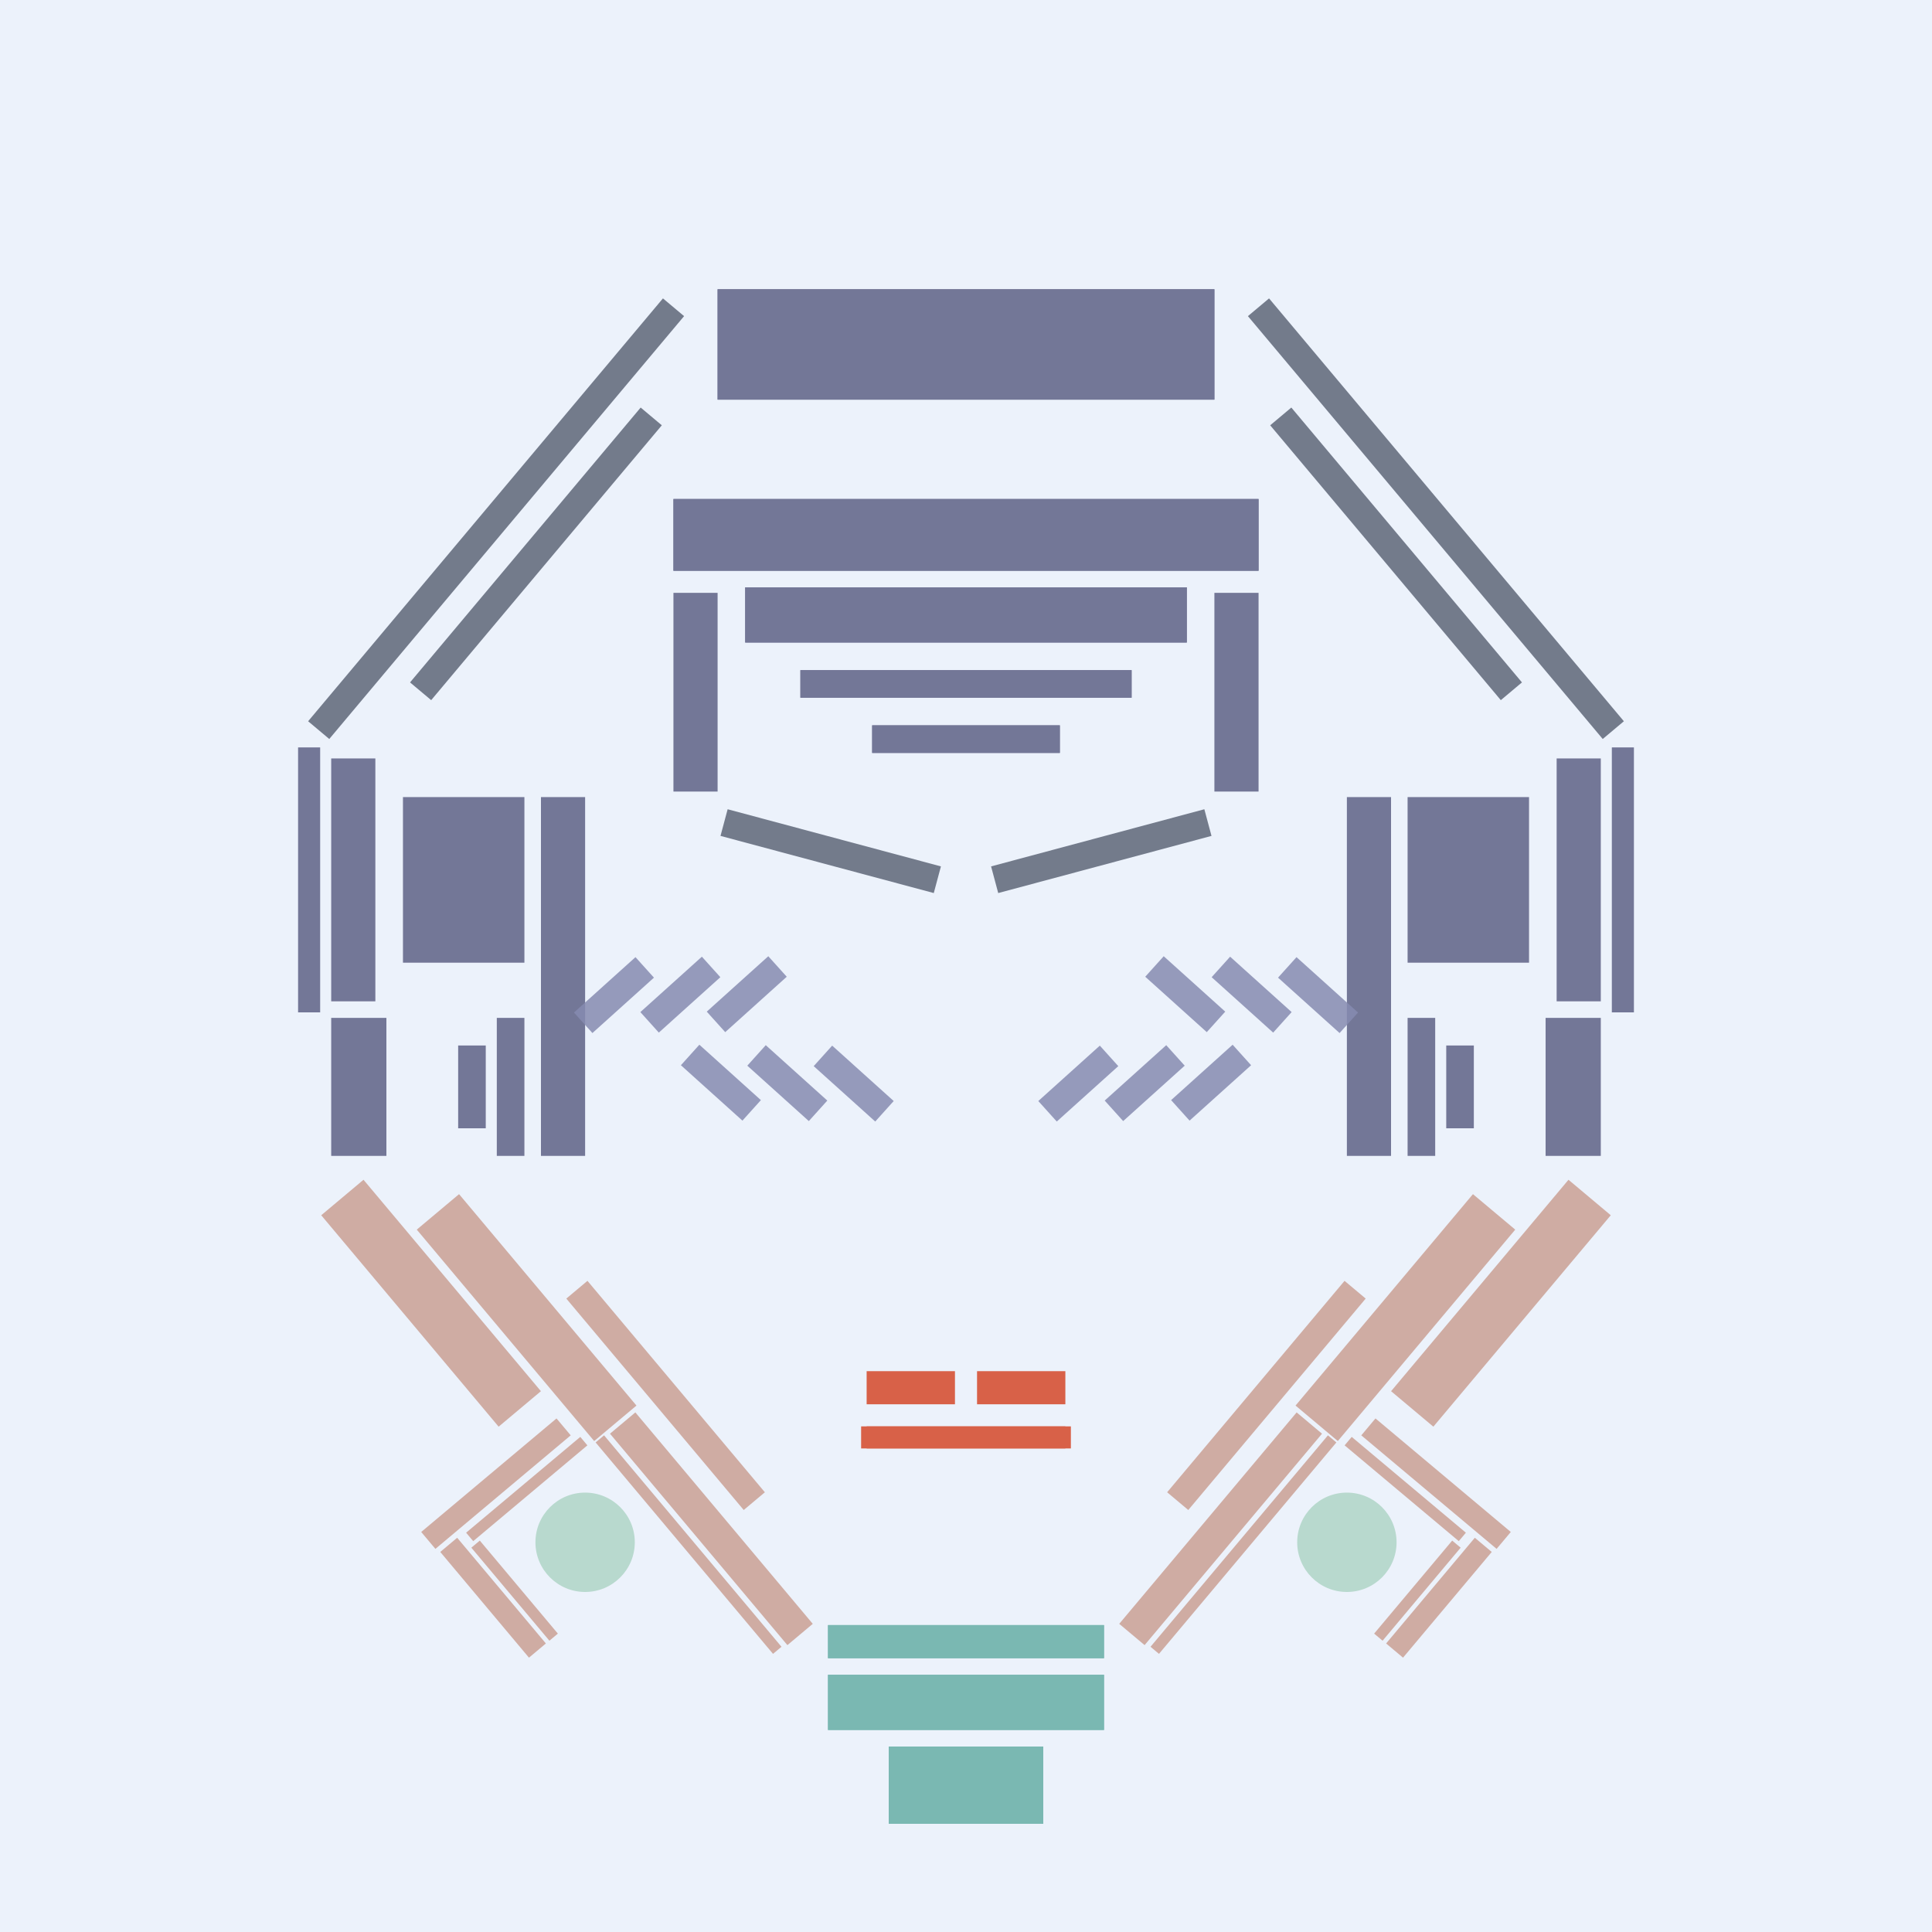 <svg xmlns='http://www.w3.org/2000/svg' preserveAspectRatio='xMinYMin meet' viewBox='0 0 350 350'> <filter id='neon' y='-2' x='-1' width='350' height='350'><feDropShadow flood-color='#8A795D' dx='0' dy='6' flood-opacity='0.65' stdDeviation='2.5' result='shadow'/><feOffset in='StrokePaint' dx='0' dy='2.4' result='offStrPnt'/><feFlood flood-color='#4A4132' flood-opacity='2' result='flood1' /><feOffset in='SourceGraphic' dx='0' dy='2' result='offFlood'/><feOffset in='SourceGraphic' dx='0' dy='9' result='offShadow'/><feComposite in='flood1' in2='offFlood' operator='in'  result='cmpFlood' /><feComposite in='shadow' in2='offShadow' operator='in' result='cmpSha' /><feGaussianBlur in='offStrPnt' stdDeviation='1' result='bStrokeP'/><feGaussianBlur in='cmpFlood' stdDeviation='0.6' result='bFlood'/><feGaussianBlur in='cmpSha' stdDeviation='0.6' result='bShadow'/><feMerge><feMergeNode in='bStrokeP'/><feMergeNode in='bshadow'/><feMergeNode in='bFlood'/><feMergeNode in='SourceGraphic'/></feMerge></filter>  <rect width='100%'  height='100%' fill='#ECF2FB'/> <g filter='url(#neon)' ><rect x='150' y= '290' width='50 ' height=  '10 '  fill= '#7AB8B2' /><rect x='150' y= '281' width='50 ' height=  '6  '  fill= '#7AB8B2' /><rect x='161' y= '303' width='28 ' height=  '14 '  fill= '#7AB8B2' /><rect x='90 ' y= '200' width='10 ' height=  '50 '  fill= '#CFACA3' transform = '  translate( -122   , 114 ) rotate ( -40)'  /><rect x='89 ' y= '239' width='4  ' height=  '32 '  fill= '#CFACA3' transform = '  translate( -47 , 489 ) rotate ( -130  )'  /><rect x='94 ' y= '243' width='2  ' height=  '27 '  fill= '#CFACA3' transform = '  translate( -40 , 494 ) rotate ( -130  )'  /><rect x='88 ' y= '264' width='4  ' height=  '25 '  fill= '#CFACA3' transform = '  translate( 336 , 430 ) rotate ( 140)'  /><rect x='93 ' y= '264' width='2  ' height=  '22 '  fill= '#CFACA3' transform = '  translate( 342 , 425 ) rotate ( 140)'  /><rect x='126' y= '238' width='6  ' height=  '50 '  fill= '#CFACA3' transform = '  translate( -139   , 145 ) rotate ( -40)'  /><rect x='118' y= '215' width='5  ' height=  '50 '  fill= '#CFACA3' transform = '  translate( -126   , 133 ) rotate ( -40)'  /><rect x='73 ' y= '198' width='10 ' height=  '50 '  fill= '#CFACA3' transform = '  translate( -125   , 102 ) rotate ( -40)'  /><rect x='124' y= '241' width='2  ' height=  '50 '  fill= '#CFACA3' transform = '  translate( -142   , 143 ) rotate ( -40)'  /><circle cx='106' cy='266' r ='9  '  fill= '#b8d9ce' /><rect x='150' y= '290' width='50 ' height=  '10 '  fill= '#7AB8B2' transform= 'scale(-1,1) translate(-350,0)'/><rect x='150' y= '281' width='50 ' height=  '6  '  fill= '#7AB8B2' transform= 'scale(-1,1) translate(-350,0)'/><rect x='161' y= '303' width='28 ' height=  '14 '  fill= '#7AB8B2' transform= 'scale(-1,1) translate(-350,0)'/><rect x='90 ' y= '200' width='10 ' height=  '50 '  fill= '#CFACA3' transform = ' scale(-1,1)  translate(-350,0) translate( -122   , 114 ) rotate ( -40)'  /><rect x='89 ' y= '239' width='4  ' height=  '32 '  fill= '#CFACA3' transform = ' scale(-1,1)  translate(-350,0) translate( -47 , 489 ) rotate ( -130  )'  /><rect x='94 ' y= '243' width='2  ' height=  '27 '  fill= '#CFACA3' transform = ' scale(-1,1)  translate(-350,0) translate( -40 , 494 ) rotate ( -130  )'  /><rect x='88 ' y= '264' width='4  ' height=  '25 '  fill= '#CFACA3' transform = ' scale(-1,1)  translate(-350,0) translate( 336 , 430 ) rotate ( 140)'  /><rect x='93 ' y= '264' width='2  ' height=  '22 '  fill= '#CFACA3' transform = ' scale(-1,1)  translate(-350,0) translate( 342 , 425 ) rotate ( 140)'  /><rect x='126' y= '238' width='6  ' height=  '50 '  fill= '#CFACA3' transform = ' scale(-1,1)  translate(-350,0) translate( -139   , 145 ) rotate ( -40)'  /><rect x='118' y= '215' width='5  ' height=  '50 '  fill= '#CFACA3' transform = ' scale(-1,1)  translate(-350,0) translate( -126   , 133 ) rotate ( -40)'  /><rect x='73 ' y= '198' width='10 ' height=  '50 '  fill= '#CFACA3' transform = ' scale(-1,1)  translate(-350,0) translate( -125   , 102 ) rotate ( -40)'  /><rect x='124' y= '241' width='2  ' height=  '50 '  fill= '#CFACA3' transform = ' scale(-1,1)  translate(-350,0) translate( -142   , 143 ) rotate ( -40)'  /><circle cx='106' cy='266' r ='9  '  fill= '#b8d9ce' transform= 'scale(-1,1) translate(-350,0)'/><rect x='98 ' y= '131' width='8  ' height=  '65 '  fill= '#737797' /><rect x='122' y= '94 ' width='8  ' height=  '36 '  fill= '#737797' /><rect x='54 ' y= '122' width='4  ' height=  '48 '  fill= '#737797' /><rect x='158' y= '118' width='34 ' height=  '5  '  fill= '#737797' /><rect x='145' y= '108' width='60 ' height=  '5  '  fill= '#737797' /><rect x='122' y= '77 ' width='106' height=  '13 '  fill= '#737797' /><rect x='135' y= '93 ' width='80 ' height=  '10 '  fill= '#737797' /><rect x='130' y= '39 ' width='90 ' height=  '20 '  fill= '#737797' /><rect x='73 ' y= '131' width='22 ' height=  '30 '  fill= '#737797' /><rect x='90 ' y= '171' width='5  ' height=  '25 '  fill= '#737797' /><rect x='83 ' y= '176' width='5  ' height=  '15 '  fill= '#737797' /><rect x='60 ' y= '171' width='10 ' height=  '25 '  fill= '#737797' /><rect x='60 ' y= '124' width='8  ' height=  '44 '  fill= '#737797' /><rect x='131' y= '138' width='40 ' height=  '5  '  fill= '#737B8B' transform = '  translate( 41  , -34 ) rotate ( 15 )'  /><rect x='95 ' y= '54 ' width='5  ' height=  '65 '  fill= '#737B8B' transform = '  translate( 78  , -42 ) rotate ( 40 )'  /><rect x='39 ' y= '78 ' width='100' height=  '5  '  fill= '#737B8B' transform = '  translate( -29 , 97  ) rotate ( -50)'  /><rect x='98 ' y= '131' width='8  ' height=  '65 '  fill= '#737797' transform= 'scale(-1,1) translate(-350,0)'/><rect x='122' y= '94 ' width='8  ' height=  '36 '  fill= '#737797' transform= 'scale(-1,1) translate(-350,0)'/><rect x='54 ' y= '122' width='4  ' height=  '48 '  fill= '#737797' transform= 'scale(-1,1) translate(-350,0)'/><rect x='158' y= '118' width='34 ' height=  '5  '  fill= '#737797' transform= 'scale(-1,1) translate(-350,0)'/><rect x='145' y= '108' width='60 ' height=  '5  '  fill= '#737797' transform= 'scale(-1,1) translate(-350,0)'/><rect x='122' y= '77 ' width='106' height=  '13 '  fill= '#737797' transform= 'scale(-1,1) translate(-350,0)'/><rect x='135' y= '93 ' width='80 ' height=  '10 '  fill= '#737797' transform= 'scale(-1,1) translate(-350,0)'/><rect x='130' y= '39 ' width='90 ' height=  '20 '  fill= '#737797' transform= 'scale(-1,1) translate(-350,0)'/><rect x='73 ' y= '131' width='22 ' height=  '30 '  fill= '#737797' transform= 'scale(-1,1) translate(-350,0)'/><rect x='90 ' y= '171' width='5  ' height=  '25 '  fill= '#737797' transform= 'scale(-1,1) translate(-350,0)'/><rect x='83 ' y= '176' width='5  ' height=  '15 '  fill= '#737797' transform= 'scale(-1,1) translate(-350,0)'/><rect x='60 ' y= '171' width='10 ' height=  '25 '  fill= '#737797' transform= 'scale(-1,1) translate(-350,0)'/><rect x='60 ' y= '124' width='8  ' height=  '44 '  fill= '#737797' transform= 'scale(-1,1) translate(-350,0)'/><rect x='131' y= '138' width='40 ' height=  '5  '  fill= '#737B8B' transform = ' scale(-1,1)  translate(-350,0) translate( 41  , -34 ) rotate ( 15 )'  /><rect x='95 ' y= '54 ' width='5  ' height=  '65 '  fill= '#737B8B' transform = ' scale(-1,1)  translate(-350,0) translate( 78  , -42 ) rotate ( 40 )'  /><rect x='39 ' y= '78 ' width='100' height=  '5  '  fill= '#737B8B' transform = ' scale(-1,1)  translate(-350,0) translate( -29 , 97  ) rotate ( -50)'  /><rect x='157' y= '235' width='16 ' height=  '6  '  fill= '#D86148' /><rect x='157' y= '245' width='37 ' height=  '4  '  fill= '#D86148' /><rect x='157' y= '235' width='16 ' height=  '6  '  fill= '#D86148' transform= 'scale(-1,1) translate(-350,0)'/><rect x='157' y= '245' width='37 ' height=  '4  '  fill= '#D86148' transform= 'scale(-1,1) translate(-350,0)'/></g><g fill-opacity='0.85'><rect x='118' y= '164' width='5  ' height=  '15 '  fill= '#868BB0' filter='url(#neon)'  transform = '  translate( 168 , -33 ) rotate ( 48 )'  /><rect x='119' y= '180' width='5  ' height=  '15 '  fill= '#868BB0' filter='url(#neon)'  transform = '  translate( -100   , 152 ) rotate ( -48)'  /><rect x='130' y= '164' width='5  ' height=  '15 '  fill= '#868BB0' filter='url(#neon)'  transform = '  translate( 172 , -42 ) rotate ( 48 )'  /><rect x='131' y= '180' width='5  ' height=  '15 '  fill= '#868BB0' filter='url(#neon)'  transform = '  translate( -96 , 161 ) rotate ( -48)'  /><rect x='142' y= '164' width='5  ' height=  '15 '  fill= '#868BB0' filter='url(#neon)'  transform = '  translate( 176 , -51 ) rotate ( 48 )'  /><rect x='143' y= '180' width='5  ' height=  '15 '  fill= '#868BB0' filter='url(#neon)'  transform = '  translate( -92 , 170 ) rotate ( -48)'  /><rect x='118' y= '164' width='5  ' height=  '15 '  fill= '#868BB0' filter='url(#neon)'  transform = ' scale(-1,1)  translate(-350,0) translate( 168 , -33 ) rotate ( 48 )'  /><rect x='119' y= '180' width='5  ' height=  '15 '  fill= '#868BB0' filter='url(#neon)'  transform = ' scale(-1,1)  translate(-350,0) translate( -100   , 152 ) rotate ( -48)'  /><rect x='130' y= '164' width='5  ' height=  '15 '  fill= '#868BB0' filter='url(#neon)'  transform = ' scale(-1,1)  translate(-350,0) translate( 172 , -42 ) rotate ( 48 )'  /><rect x='131' y= '180' width='5  ' height=  '15 '  fill= '#868BB0' filter='url(#neon)'  transform = ' scale(-1,1)  translate(-350,0) translate( -96 , 161 ) rotate ( -48)'  /><rect x='142' y= '164' width='5  ' height=  '15 '  fill= '#868BB0' filter='url(#neon)'  transform = ' scale(-1,1)  translate(-350,0) translate( 176 , -51 ) rotate ( 48 )'  /><rect x='143' y= '180' width='5  ' height=  '15 '  fill= '#868BB0' filter='url(#neon)'  transform = ' scale(-1,1)  translate(-350,0) translate( -92 , 170 ) rotate ( -48)'  /></g></svg>